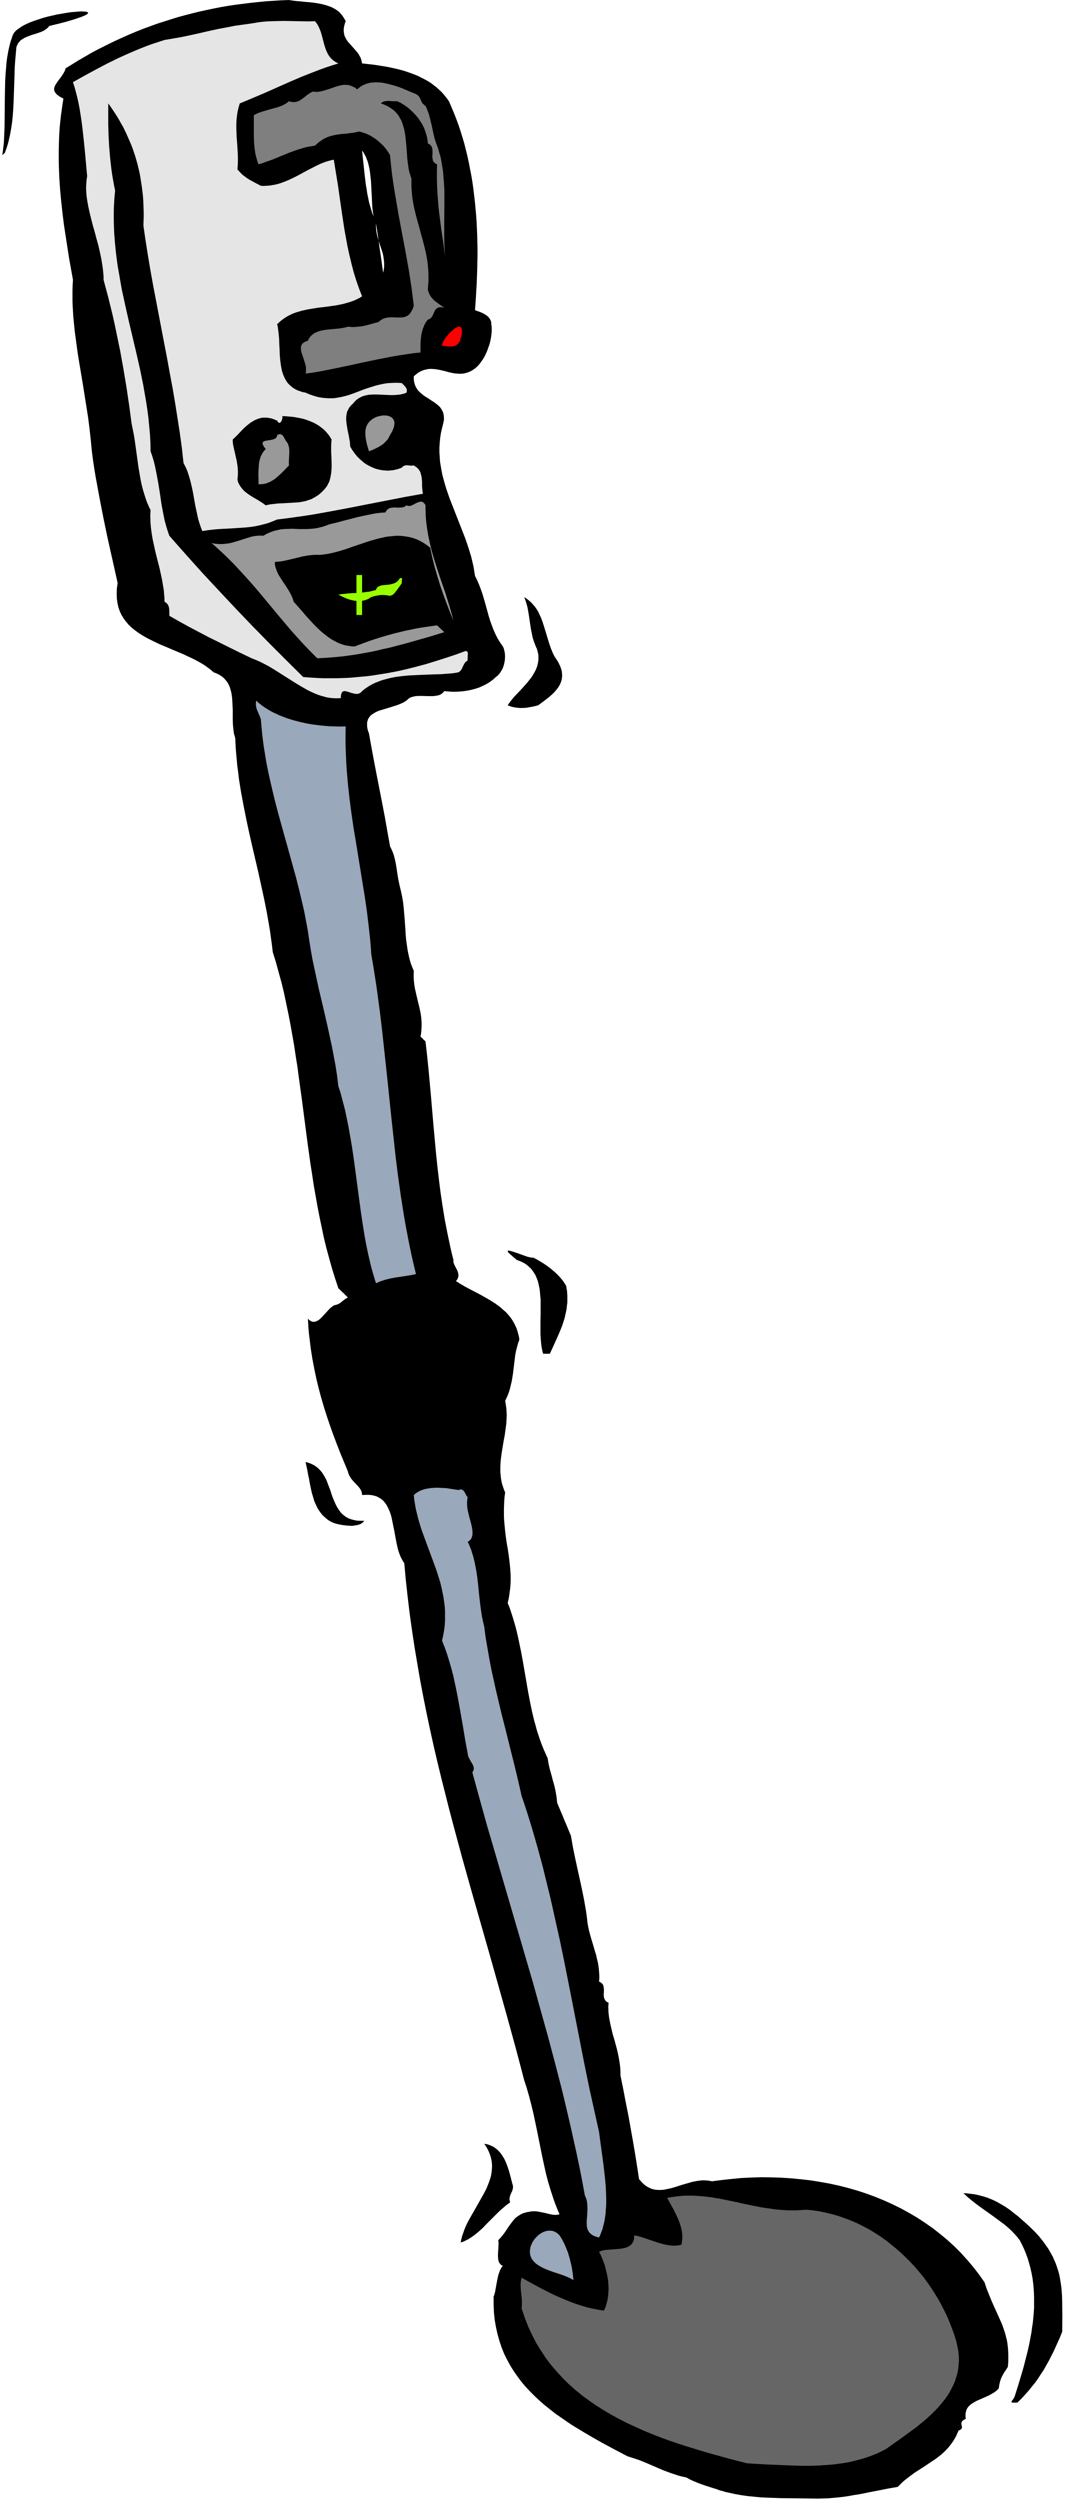 <svg xmlns="http://www.w3.org/2000/svg" fill-rule="evenodd" height="9.234in" preserveAspectRatio="none" stroke-linecap="round" viewBox="0 0 6818 16000" width="3.934in"><style>.brush1{fill:#000}.pen1{stroke:none}.brush5{fill:#999}.brush7{fill:#99a8ba}</style><path class="pen1 brush1" d="m2213 136-5 13-3 12-3 12-1 10-1 11 1 9 1 10 2 9 2 8 4 8 4 8 4 7 10 15 12 13 24 27 24 28 6 8 5 8 4 8 5 8 3 9 3 9 2 10 2 10 37 4 37 4 39 6 38 6 40 8 39 9 38 10 38 13 19 7 18 7 19 8 17 9 18 9 17 9 17 10 16 11 15 12 16 12 14 13 14 13 14 15 12 15 12 15 12 17 16 37 16 38 15 38 14 38 13 39 12 39 12 40 10 40 10 41 9 41 8 41 8 41 7 42 6 42 5 42 5 42 4 43 4 43 3 43 2 43 2 44 1 43 1 44v43l-2 88-3 87-5 88-6 87 16 6 17 6 18 8 17 10 7 5 8 6 6 7 5 7 5 8 3 8 2 9v10l2 12 1 14v15l-1 16-2 18-3 18-4 19-5 19-7 19-7 20-8 18-9 19-11 18-11 16-12 16-13 14-14 12-13 9-13 8-13 6-13 4-13 4-12 2-13 1h-13l-12-1-13-1-12-2-25-5-24-7-25-6-25-5-12-2-13-1-12-1h-13l-12 1-13 3-13 3-13 5-13 6-13 8-13 10-13 11v16l1 15 3 13 4 13 5 11 6 11 7 10 8 9 9 8 9 8 10 8 10 7 21 13 21 14 20 13 18 14 9 8 8 8 6 9 6 10 5 10 4 12 2 12 1 13v15l-3 15-4 17-5 19-7 31-5 32-3 31-2 31v31l2 30 2 30 5 30 5 29 6 30 8 29 8 29 9 29 10 29 10 29 11 28 45 115 45 115 10 29 10 30 9 29 9 30 7 30 7 30 5 30 5 31 14 28 12 28 11 29 10 28 17 58 16 58 8 29 9 29 10 28 11 29 12 27 14 28 8 13 8 13 9 13 9 13 5 10 3 11 3 12 2 12 1 13v14l-1 14-2 13-3 14-4 14-5 13-7 13-7 12-9 12-9 10-12 9-15 14-16 12-17 12-18 10-19 9-19 9-21 7-21 6-21 5-22 4-23 3-23 2-23 1h-24l-24-2-24-2-4 5-4 5-5 4-5 4-5 3-6 3-6 2-7 2-14 2-14 2h-32l-33-1h-32l-16 1-15 3-7 2-7 2-7 3-6 3-8 8-9 7-10 7-10 6-11 5-12 5-12 5-12 4-51 16-50 15-12 4-11 5-10 5-10 6-9 6-8 6-7 8-6 8-5 9-3 10-3 11v24l2 14 4 16 6 16 17 95 17 91 17 88 17 87 17 87 17 89 16 91 17 95 7 14 7 15 6 15 5 15 8 32 6 32 5 33 5 33 6 33 7 32 8 33 7 33 6 34 4 35 6 70 5 70 2 35 3 35 5 34 5 34 7 34 8 32 5 16 6 16 6 15 7 16-1 30 1 29 3 27 4 26 11 49 11 46 6 24 5 23 5 25 3 25 2 27v28l-1 15-1 15-2 16-3 16 5 5 4 4 4 3 3 4 4 4 4 3 4 4 4 4 10 88 9 88 8 87 8 88 15 176 16 175 9 88 10 87 11 88 13 87 14 87 17 87 9 43 9 43 10 44 11 43-1 7 1 7 2 7 3 8 8 16 9 17 4 9 3 9 2 9 1 9-1 9-3 10-2 4-3 5-3 4-4 5 30 19 31 18 32 17 33 17 32 17 32 18 31 18 30 19 15 11 14 10 13 11 13 12 13 11 12 13 11 13 11 14 9 14 9 15 8 16 8 17 6 18 5 18 5 19 3 20-9 24-6 23-6 23-5 24-6 49-6 49-3 25-4 25-4 24-6 25-6 25-8 25-10 25-12 25 3 19 3 18 2 19 1 18 1 18-1 19-1 18-1 19-5 36-5 37-7 37-6 36-6 37-5 37-2 18-1 18-1 19v36l2 18 2 19 3 18 4 18 6 18 6 18 8 19-4 27-2 26-1 25-1 25v48l1 23 2 23 4 43 5 43 6 41 7 40 6 40 5 41 4 40 3 42v42l-1 22-2 22-3 23-3 23-4 23-6 25 12 29 10 30 10 31 9 30 9 31 8 31 7 31 7 32 13 63 12 64 11 64 11 64 11 64 12 64 13 63 15 63 9 31 8 31 10 30 10 30 11 30 12 30 13 29 13 29 3 18 3 18 4 18 4 17 10 35 9 35 10 35 8 36 3 18 3 18 2 19 2 19 11 26 11 26 11 26 11 27 11 26 11 26 11 27 11 26 6 35 6 35 7 35 7 34 15 69 15 68 15 69 14 70 6 35 6 35 5 36 4 36 4 23 5 24 6 23 6 22 14 46 13 45 7 22 5 23 6 24 4 23 3 25 2 25 1 25-2 26 6 3 5 3 4 3 4 3 3 4 3 4 2 4 1 5 2 9 1 10v20l-1 10v10l1 10 2 9 2 4 2 4 2 4 3 4 4 4 4 3 5 3 6 2-1 15-1 14 1 14v15l3 29 5 29 6 29 7 30 7 29 9 29 8 30 8 29 7 29 6 30 5 29 4 29 1 14 1 14v29l17 83 16 84 17 85 15 84 15 84 14 83 13 81 12 79 13 15 12 13 13 11 13 9 13 7 13 6 13 4 14 3 14 1 14 1 14-1 14-1 14-3 15-3 14-3 15-4 60-19 62-18 16-3 15-3 16-2 16-2h16l16 1 16 2 16 3 63-8 64-7 63-6 64-3 63-2 63 1 63 2 63 4 62 6 62 7 62 10 61 11 60 13 59 15 59 17 58 19 57 21 56 23 55 25 53 26 53 29 51 30 50 33 49 34 47 37 46 38 44 40 43 43 40 44 39 46 38 49 35 50 13 40 15 37 14 35 14 32 28 62 26 58 11 30 10 30 4 15 4 16 4 16 3 17 2 17 2 17 1 18 1 19v40l-1 21-2 21-12 19-11 16-9 16-8 15-6 15-5 17-4 18-3 21-6 7-7 7-8 6-8 6-17 10-18 10-38 17-37 16-17 9-16 10-7 5-7 6-6 6-5 6-5 7-4 8-3 8-2 9-2 9v21l2 12-10 5-7 5-6 5-3 5-2 5v11l1 5 1 5 1 5v5l-1 4-2 4-4 4-6 4-8 3-8 17-7 17-9 16-9 15-10 15-10 13-10 13-11 12-11 12-12 11-12 11-12 10-25 19-27 18-54 36-56 36-27 20-27 21-14 11-13 12-13 13-13 13-58 10-61 12-62 12-64 13-33 5-33 6-33 5-33 4-34 3-33 3-34 1-33 1-75-1-79-1-83-1-84-3-43-2-42-4-42-4-42-6-40-7-40-9-20-4-19-6-20-5-18-7-26-8-25-8-25-8-25-9-24-9-24-10-24-11-23-13-26-5-26-7-24-8-24-8-46-17-44-19-44-19-45-19-23-9-24-8-25-8-25-8-80-42-80-43-39-22-40-23-39-23-38-23-38-23-37-25-36-25-36-25-34-27-34-27-32-28-31-29-30-30-29-31-27-32-25-34-24-34-22-36-20-37-19-38-16-40-14-42-12-43-10-45-8-46-5-48-2-50v-52l4-9 3-11 3-11 2-13 5-27 5-28 3-14 3-14 3-13 5-13 4-12 6-12 6-10 7-8-4-3-5-2-4-3-3-4-6-7-4-9-3-10-1-10-1-11v-12l1-24 2-24v-13l1-11-1-11-1-11 13-14 12-14 11-14 10-14 19-29 19-26 10-13 10-12 12-11 13-9 14-9 15-7 9-3 9-2 9-3 10-1 14-3 14-1h13l14 1 25 5 25 5 24 6 24 5 11 1h11l11-1 11-3-11-25-10-25-10-26-9-26-17-52-16-53-14-54-12-54-12-55-11-55-22-110-23-109-13-54-14-54-15-53-17-52-27-103-27-102-28-102-28-102-57-203-57-202-58-203-58-203-57-203-55-204-27-102-26-103-26-103-25-103-24-103-23-104-22-104-21-105-20-105-18-105-18-107-16-106-15-107-13-108-12-109-10-109-9-13-8-15-8-16-6-16-6-17-5-18-4-18-4-18-14-76-15-74-4-18-5-17-6-16-7-16-7-14-8-14-9-12-10-12-12-10-13-8-14-8-16-5-17-4-19-2h-21l-23 1-1-10-2-10-4-10-5-8-6-9-7-8-7-8-8-8-16-17-15-18-6-10-6-11-5-12-3-12-24-58-24-58-23-59-22-58-21-59-20-59-19-60-18-61-16-60-15-62-13-62-12-63-10-63-8-65-4-32-3-33-2-32-2-34 6 7 7 5 6 4 6 3 6 1 6 1 6-1 6-1 5-2 6-3 6-3 6-4 11-10 11-11 22-24 22-24 11-10 11-8 5-3 5-3 6-1 5-1 11-4 10-5 9-6 8-7 9-7 9-7 9-6 10-5-7-7-8-8-7-7-8-8-8-7-7-7-8-8-8-7-21-64-20-64-18-65-18-66-16-66-14-67-14-67-13-67-12-68-12-68-10-68-11-69-19-137-18-138-18-138-19-137-9-69-11-68-10-68-12-68-12-68-13-67-14-67-14-67-16-66-18-65-18-66-20-64-5-44-6-43-6-44-7-43-15-85-17-85-37-169-39-167-19-84-18-84-17-85-16-85-7-43-7-44-5-43-6-44-4-44-4-44-3-44-2-45-4-14-4-13-2-15-2-14-3-30-1-31v-62l-3-62-1-15-2-15-2-14-3-14-4-14-4-13-5-12-6-12-8-12-8-10-9-10-11-10-12-8-13-8-15-7-16-6-20-17-21-16-23-16-24-14-25-14-26-13-26-12-27-13-55-23-56-24-27-11-27-12-27-13-26-13-25-13-24-14-23-15-22-16-21-17-19-18-17-20-15-20-14-23-11-23-9-26-6-27-4-29-1-31 1-33 5-36-22-99-23-102-23-104-22-106-21-107-20-108-10-54-9-55-8-54-7-54-7-73-8-72-9-71-11-70-22-139-23-137-11-68-9-67-9-67-7-67-3-33-2-34-2-33-1-33v-67l1-33 2-33-25-140-22-142-11-72-9-73-8-73-7-73-5-74-3-73-1-37v-74l1-36 1-37 2-37 2-36 4-37 4-37 5-36 5-36 6-37-11-6-10-5-9-6-8-6-6-5-5-6-4-5-3-6-2-5-1-5-1-6 1-5 1-6 2-5 2-5 3-6 15-23 19-25 9-13 9-14 8-15 5-16 41-25 40-25 40-23 41-24 41-22 42-21 42-21 42-20 42-19 43-19 43-18 43-17 44-16 44-16 44-14 44-14 45-14 45-12 46-12 45-11 46-10 47-10 46-9 47-8 47-7 48-6 48-6 48-5 49-5 49-3 49-3 49-2 25 4 26 3 26 2 27 3 26 2 27 3 26 4 26 5 24 6 24 8 11 4 11 5 11 6 10 6 10 7 9 7 9 9 8 9 7 9 7 11 7 11 6 12zm179 1249-9-21-7-23-7-24-7-25-5-26-6-28-4-28-5-28-7-58-6-56-6-55-5-50 7 10 6 10 6 11 6 11 4 12 5 12 4 12 3 12 6 26 4 26 3 27 3 28 3 57 3 57 1 28 2 28 3 28 5 27zm61 360-6-40-5-39-6-40-6-39-5-40-6-39-6-40-6-40v22l1 20 3 20 4 20 11 37 12 37 6 18 6 19 4 19 3 20 2 20v31l-2 11-1 11-3 12zM316 166l-5 6-5 5-6 6-6 4-13 9-15 7-31 11-33 10-16 6-15 6-15 7-13 8-7 4-6 5-5 6-5 6-5 6-3 7-4 8-3 8-4 45-4 45-3 45-1 44-3 87-3 86-2 42-3 41-4 42-6 41-7 40-9 40-5 20-6 20-7 20-7 19-2 2-2 2-2 2-2 1-2 2-2 2-3 2-2 2 4-21 2-20 3-22 2-22 2-45 2-47 1-97 1-100 1-50 1-50 3-50 4-48 2-24 3-24 4-23 4-23 5-22 5-22 6-21 7-20 5-16 9-16 13-15 18-13 20-14 23-12 26-12 27-10 30-10 30-10 30-8 31-7 31-7 30-5 29-5 27-4 25-2 23-2 20-1 16 1 13 1 8 3 4 3-1 5-7 6-13 7-19 8-26 9-33 11-41 12-50 13-58 14z"/><path class="pen1" style="fill:#e5e5e5" d="m2166 406-38 12-40 13-39 14-39 15-79 31-79 34-79 35-79 35-80 34-79 33-8 27-6 26-4 27-3 27-1 26v27l1 27 1 26 4 53 3 52 1 26v26l-1 26-2 26 8 9 8 9 8 8 8 8 17 13 18 13 19 11 20 11 21 11 23 12 17 1 17-1 17-1 16-2 16-3 16-3 15-4 15-5 30-11 28-12 29-14 27-14 55-30 55-28 27-13 28-11 15-5 14-4 15-4 15-3 9 56 9 55 9 56 8 56 16 112 17 112 10 55 10 55 12 54 13 54 14 54 16 52 9 26 9 26 10 26 10 25-15 10-16 8-17 8-16 6-17 6-18 5-17 5-18 4-36 7-36 5-37 5-36 4-37 6-36 6-17 4-18 4-17 5-17 5-17 6-16 7-16 8-16 9-15 10-15 11-14 12-14 13 4 15 2 15 2 16 2 16 3 33 1 34 2 34 1 34 3 33 4 32 3 16 3 16 4 14 5 15 6 14 6 13 8 13 8 12 10 11 11 10 12 10 13 8 15 8 16 6 18 6 20 4 23 10 23 8 22 7 21 5 21 3 20 2 20 1h19l18-1 18-3 18-3 18-4 34-9 34-12 34-13 34-13 36-12 36-11 19-5 19-4 20-4 21-3 21-1 22-1h22l24 2 6 7 7 6 6 7 5 7 5 7 2 8 1 4-1 5v5l-2 5-11 5-12 3-12 3-12 2-24 2-23 1-48-2-46-2h-22l-22 1-11 1-10 2-10 2-10 3-10 3-10 5-9 5-10 6-9 7-8 8-8 9-9 10-7 6-6 7-6 7-4 7-4 8-4 7-3 8-2 8-3 17-1 17 1 18 2 18 6 37 8 37 3 18 3 17 2 18 1 16 13 22 15 21 8 10 8 10 9 9 8 8 9 8 10 8 9 8 10 7 10 6 11 6 10 5 11 5 11 5 11 4 11 3 12 3 11 2 12 2 12 1 12 1h12l12-1 12-1 13-2 12-3 12-3 12-4 13-5 3-4 4-4 4-2 4-2 9-3h10l10 1 11 1h10l11-1 12 8 11 8 8 9 7 10 5 11 3 11 3 12 2 12 2 25v26l1 12 1 13 1 12 3 12-117 21-118 23-118 23-117 23-117 22-117 21-58 9-57 8-58 8-57 7-29 12-29 11-29 8-29 7-29 6-29 4-29 3-29 2-60 4-60 3-31 2-32 3-32 4-32 5-10-26-9-27-8-27-6-28-12-56-10-57-5-28-6-28-6-27-7-27-8-27-9-27-11-25-13-25-11-98-13-96-15-96-15-95-16-95-18-95-17-94-18-94-36-188-36-188-17-95-16-95-15-95-14-96 1-28 1-27v-28l-1-27-1-27-1-26-2-27-3-26-3-26-4-26-4-26-4-25-5-25-6-25-6-25-7-25-7-24-8-24-8-24-9-24-10-23-10-23-10-23-11-23-11-23-13-22-12-22-13-22-14-22-14-21-15-22-15-21v135l2 71 4 72 3 35 3 36 4 36 4 35 5 35 6 35 6 34 7 33-5 55-3 55-1 54 1 54 2 53 4 53 5 53 6 52 7 52 9 51 9 52 9 51 22 101 23 102 24 101 24 102 23 101 21 103 9 52 9 52 8 52 7 53 5 53 5 53 3 54 1 55 11 32 10 33 8 34 7 34 13 69 11 69 10 69 13 69 7 34 9 33 10 33 11 32 105 119 106 118 108 116 108 115 108 113 108 110 108 108 106 105 36 3 35 2 34 2 35 1h68l33-1 33-1 34-2 32-3 33-3 33-3 32-4 32-5 32-5 32-5 64-12 63-14 63-16 63-17 62-19 63-20 63-21 63-23h5l4 1 2 2 3 3 1 3 1 4v9l-1 10v10l-1 10 1 8-6 4-5 4-5 4-3 5-6 10-5 10-5 11-5 10-4 5-4 5-5 4-6 4-36 6-38 3-39 3-41 1-81 3-83 4-41 4-41 5-20 4-19 4-20 5-19 5-19 6-18 7-18 7-18 9-17 9-17 11-16 11-16 13-4 5-5 4-5 4-5 2-5 2-6 1h-11l-11-2-11-3-12-3-10-4-11-3-9-2-5-1h-4l-4 1-3 1-4 2-3 3-2 4-2 4-2 6-1 7-1 8v9l-19 1h-18l-18-1-18-2-18-3-18-5-18-5-18-6-18-7-18-8-17-8-18-9-35-20-35-21-70-44-71-45-35-21-36-19-18-9-18-8-19-8-18-7-71-34-69-34-68-34-67-33-65-34-64-34-62-34-61-35v-37l-2-13-1-6-2-5-2-6-3-5-4-5-5-5-5-4-7-4v-18l-1-17-2-18-1-18-6-36-6-36-16-73-19-74-9-37-8-37-8-37-6-37-5-37-3-38v-18l-1-19 1-18 1-19-8-15-7-16-7-16-6-16-11-34-10-33-9-35-7-35-6-35-6-35-10-72-10-72-5-36-6-36-7-35-7-35-15-113-17-114-19-115-21-117-12-58-12-58-12-58-13-58-14-57-14-57-15-56-15-56v-22l-2-22-2-22-3-22-7-44-9-43-10-44-12-43-11-42-12-42-11-42-10-41-9-41-7-40-3-20-2-19-1-20-1-19 1-19 1-19 2-19 3-18-7-76-7-78-8-80-9-80-5-39-6-39-6-38-7-37-8-36-9-35-9-33-10-31 73-41 72-39 70-37 71-35 35-16 36-16 37-16 36-15 38-15 38-14 40-13 40-13 35-6 35-6 35-6 34-7 69-15 69-16 69-15 70-13 35-7 35-5 36-5 36-5 24-4 24-4 26-3 25-2 53-2 54-1 53 1 52 1 49 1 46-1 6 8 6 8 5 8 5 9 8 18 7 18 11 39 10 39 6 19 6 18 8 18 9 16 6 8 6 8 7 7 7 7 8 6 9 6 9 5 10 5z"/><path class="pen1" style="fill:#7f7f7f" d="m2724 678 7 14 6 16 6 15 5 16 8 32 8 33 7 33 7 32 4 16 5 16 5 16 6 15 8 22 6 23 7 22 5 24 4 23 4 24 4 24 2 24 4 49 3 49v101l-1 102v101l1 50 3 49 2 24 3 25 3 23 3 24-11-86-11-82-12-79-10-79-5-39-4-40-3-40-3-41-2-43-1-43v-45l1-46-6-3-5-3-4-3-3-3-3-4-3-4-2-4-1-4-2-10-1-9v-10l1-10v-20l-1-10-2-9-1-4-2-4-3-4-3-4-3-3-5-4-5-2-5-3-2-22-4-21-6-21-7-21-8-20-10-19-12-19-12-18-14-17-15-16-16-16-16-14-18-14-18-12-19-11-19-9h-27l-15-1-14-1-14 1-13 2-6 2-6 3-5 4-5 4 20 7 18 8 16 9 15 10 14 10 12 12 11 12 9 13 8 14 8 14 6 15 5 16 5 16 4 16 3 17 3 17 7 70 5 72 4 35 5 34 3 17 5 16 5 16 5 15v47l1 23 2 23 2 22 3 22 4 22 4 22 10 43 11 42 12 42 11 42 12 43 11 42 10 43 8 44 3 22 2 22 2 23 1 23v47l-2 24-2 24 2 12 4 11 4 10 6 10 5 8 7 8 7 8 7 7 16 12 16 12 16 11 15 11-14-3-12-1-5 1-5 1-4 1-3 2-7 4-5 6-5 7-3 7-7 16-8 15-5 7-6 5-3 3-4 2-5 1-4 2-9 11-7 11-6 12-5 12-5 13-4 13-3 13-3 13-3 27-2 28v57l-47 5-47 7-47 7-46 8-92 18-91 19-91 20-91 19-45 9-46 9-47 8-46 6 2-7 1-8v-15l-1-16-4-16-10-31-10-31-5-14-2-14-1-6v-6l1-6 1-6 2-6 3-5 3-5 5-4 6-4 7-4 8-3 9-3 4-9 5-8 5-7 6-7 6-6 7-5 6-5 7-4 16-7 16-5 17-4 17-3 37-4 37-3 18-2 18-3 17-3 17-5 13 1 14 1h13l13-1 24-2 25-4 24-6 23-6 24-7 23-6 8-7 7-5 8-5 7-4 8-3 8-2 8-2 8-1 17-1h16l17 1h31l15-1 7-2 7-2 7-3 7-3 6-5 6-5 5-6 5-8 5-8 5-10 4-11 4-12-7-56-7-56-9-58-9-58-21-118-23-121-23-123-21-124-10-62-9-63-7-62-6-62-8-14-9-13-9-13-10-12-11-12-12-11-12-11-12-10-13-10-13-8-14-9-14-7-14-7-15-5-15-5-15-4-21 4-20 4-20 2-19 3-37 3-35 5-17 4-17 4-17 6-16 7-16 9-16 11-17 13-16 15-24 4-24 4-24 6-23 7-22 7-23 8-22 8-22 9-44 18-44 18-22 8-23 8-22 8-23 7-7-18-5-18-5-19-4-18-3-20-2-19-2-20-1-19-1-41V737l14-7 14-7 15-5 15-5 31-9 31-9 30-8 28-10 13-6 12-7 12-8 10-8 13 4 12 1h11l10-1 10-3 9-4 9-5 9-6 17-13 16-13 9-6 9-6 8-5 10-5 9 1 10 1h9l10-1 18-3 18-5 36-11 36-13 17-5 18-4 9-2 8-1h18l8 1 9 1 8 3 9 3 8 4 9 4 9 6 8 7 10-8 10-8 10-7 11-5 11-5 11-4 11-3 12-3 12-1 12-1h24l26 2 25 5 25 6 26 7 25 8 25 9 47 20 44 18 6 4 5 4 5 4 4 5 6 10 5 11 4 10 6 10 4 5 5 4 5 5 6 4z"/><path class="pen1" style="fill:red" d="m2949 2166-3 12-5 9-5 8-5 7-7 5-7 4-7 3-8 2-8 1-8 1h-9l-9-1-19-2-19-2v-5l1-6 2-6 3-7 8-14 10-15 12-15 13-15 14-13 13-11 7-5 7-4 6-3 6-2 5-1h5l5 1 3 2 3 4 3 5 1 6 1 8-1 10-1 11-3 13-4 15z"/><path class="pen1 brush5" d="m2497 2784-5 10-5 10-6 9-7 8-8 8-8 8-8 7-9 6-20 12-20 10-20 9-19 7-6-20-6-21-5-21-4-22-1-11-1-11v-20l1-10 2-10 2-9 4-9 4-8 5-8 6-7 6-7 8-6 7-6 9-5 9-5 9-4 9-3 10-2 9-2 9-2h19l9 1 8 1 8 3 7 3 7 4 5 4 5 6 4 6 3 7 2 8v9l-1 10-2 11-4 11-5 13-7 13-9 15z"/><path class="pen1 brush1" d="m2123 2813-2 19-1 20v40l2 40 1 40v19l-1 19-2 19-3 18-4 18-5 17-4 8-4 8-4 8-5 8-10 13-11 12-10 10-11 10-11 9-11 7-11 7-11 6-11 6-12 4-12 4-11 4-24 5-25 4-50 3-52 3-27 1-26 3-27 3-27 6-12-9-13-9-13-8-14-9-28-16-27-17-12-9-13-10-11-10-10-12-9-12-8-13-4-8-3-7-2-8-2-8 2-18 1-19v-18l-1-18-2-18-3-18-3-17-4-17-7-32-7-30-3-14-2-13-1-12v-12l30-29 29-31 15-15 16-14 16-13 16-11 9-5 8-5 9-4 9-4 9-3 10-3 9-2 10-1h21l10 1 11 2 12 2 11 4 12 5 12 5 4 6 3 5 3 2 4 1h3l3-2 3-2 3-4 4-8 3-10 1-5v-9l-2-3 23 1 24 2 23 2 23 4 22 4 22 5 22 7 21 8 21 9 19 10 19 12 18 14 9 7 8 8 8 8 7 9 8 9 7 10 6 10 7 11z"/><path class="pen1 brush5" d="m1836 2829 5 7 4 9 2 8 3 9 2 19v19l-1 20-1 20-1 20 1 19-19 19-20 21-22 21-23 20-12 9-13 8-13 7-14 6-14 5-14 3-16 1h-15v-31l-1-30 1-31 2-29 1-15 3-14 4-14 4-13 6-13 7-12 9-12 10-11-6-8-5-7-4-6-2-5-2-5-1-4v-4l1-3 2-3 2-2 3-2 4-2 8-2 10-2 21-3 21-5 4-2 5-2 3-3 3-3 3-4 2-4 1-4v-5l8-3 6-2h6l5 1 4 2 4 3 4 4 3 4 6 10 5 9 5 9 6 8zm888 405v25l1 25 1 25 2 25 3 24 3 24 4 24 4 24 10 46 11 46 13 46 14 45 29 89 31 89 14 45 14 45 13 46 12 46-23-57-22-57-21-57-20-58-18-59-17-59-15-60-13-61-21-16-22-15-21-12-22-10-22-8-22-6-22-4-21-3-23-2h-22l-22 2-22 2-22 3-22 5-23 5-22 6-45 13-44 15-45 15-45 16-44 14-45 12-22 5-22 4-22 3-22 2h-38l-19 2-18 2-35 6-35 9-34 8-35 8-18 4-18 3-18 2-19 1v16l1 8 2 8 5 15 6 16 7 15 9 16 10 15 10 16 21 31 20 32 9 16 8 17 7 17 5 17 41 46 42 49 22 24 22 24 23 23 23 22 24 20 25 19 13 9 13 8 13 7 13 7 14 7 14 5 14 5 15 4 15 3 15 2 15 2h16l31-12 32-12 31-11 32-11 32-10 33-10 32-9 33-9 33-8 33-8 34-7 33-7 34-6 34-5 34-5 35-5 6 6 6 5 5 6 6 5 6 6 6 5 6 6 5 5-98 30-99 28-49 14-50 13-49 13-51 11-50 12-51 10-51 9-52 8-52 7-53 5-54 4-54 3-45-45-43-45-43-47-41-46-80-95-78-94-40-48-40-47-41-46-42-46-43-46-45-45-23-22-24-22-24-22-25-22 12 3 12 2 12 1 12 1h22l23-2 21-3 21-5 21-6 20-6 40-13 39-12 19-4 19-2 10-1h19l10 1 13-8 14-7 13-6 14-5 13-5 13-3 13-3 12-3 26-3 25-1 25-1 25 1 25 1h51l27-2 13-1 14-2 13-2 14-4 14-3 15-5 14-5 15-6 46-11 45-12 47-12 46-12 46-10 44-9 22-4 22-3 21-2 21-1 3-5 3-5 3-4 3-4 8-6 8-4 8-2 9-1 10-1h10l19 1 19-1 9-1 9-3 7-4 7-6 4 2 4 1 4 1h12l8-3 16-7 16-9 8-3 8-3 7-2h11l4 1 3 2 4 3 3 3 4 4 3 4 3 6z"/><path class="pen1" style="fill:#9f0" d="M2282 3680h36v112l10-1 10-1 11-2 11-1 11-2 12-3 11-3 13-3 1-5 2-4 3-4 2-4 4-3 3-2 5-2 4-2 10-3 10-2 12-1 12-1 12-1 12-2 12-3 11-3 6-3 5-2 5-4 5-3 4-4 4-5 4-5 4-6 4-2 4-1h3l2 1 1 1 1 2v5l-1 6-1 6v6l1 5-16 24-14 19-11 14-9 11-8 7-7 4-7 2-7 1-16-3-22-2h-15l-18 2-21 4-25 7-7 5-7 4-7 4-8 3-7 3-8 2-8 2-7 1v91h-36v-90l-15-2-15-3-15-4-15-5-14-6-14-6-14-7-14-7 17-3 16-2 15-1 14-2 14-1 14-1h13l13-1v-115z"/><path class="pen1 brush1" d="m3567 4227 8 13 6 13 6 12 4 12 4 12 2 11 1 12 1 10-1 11-1 10-2 10-3 10-4 10-4 9-5 9-6 9-13 17-14 16-16 15-16 14-35 27-34 25-28 7-26 5-25 4-25 1h-12l-12-1-11-1-12-2-11-2-11-3-11-4-11-4 13-19 15-19 17-20 19-20 20-21 19-21 20-22 18-23 9-11 8-12 7-12 7-12 7-13 5-12 5-13 3-13 3-14 2-13v-28l-2-14-4-15-4-15-7-15-7-18-7-19-6-19-4-20-8-40-6-41-6-41-7-41-4-19-6-20-6-19-7-19 13 9 12 9 12 10 11 10 9 11 10 11 8 11 8 12 7 12 6 13 6 13 6 13 10 27 9 28 17 56 17 56 10 28 11 27 6 13 7 13 8 12 8 12z"/><path class="pen1 brush7" d="m2213 4649-1 48v48l1 47 2 47 2 47 3 46 4 46 4 46 10 91 12 91 13 90 15 89 29 179 29 179 13 90 11 91 5 46 5 46 4 46 3 46 11 64 10 63 10 64 9 64 17 128 15 129 28 259 27 259 14 129 14 129 16 129 18 128 10 63 10 64 11 63 12 63 12 62 13 62 14 62 15 62-33 7-32 5-33 5-33 5-33 6-32 8-15 5-16 5-14 6-15 7-11-36-11-37-10-37-9-38-9-39-8-38-8-40-7-39-13-81-12-81-11-82-11-82-11-83-11-82-12-81-14-81-7-39-8-40-8-39-8-38-10-38-10-38-10-37-12-36-8-66-10-65-12-64-12-63-27-124-28-122-29-122-26-121-13-61-11-61-10-62-9-62-8-43-8-43-8-42-10-43-20-84-21-84-46-166-46-165-23-83-22-84-20-84-19-84-9-43-8-43-7-43-7-43-6-44-5-44-4-44-4-45-5-15-6-14-6-14-6-14-5-14-3-15-1-8v-8l1-9 2-9 13 13 15 12 15 11 16 11 16 10 17 10 17 9 18 8 18 9 18 7 18 7 19 7 39 12 39 10 39 9 39 7 39 5 38 4 37 3 35 1 34 1 33-1z"/><path class="pen1 brush1" d="m3625 8230 2 16 3 15 1 16 1 15v45l-2 14-3 28-6 28-6 27-8 26-9 27-10 25-11 26-11 25-23 51-23 50h-43l-5-19-4-19-3-21-2-21-3-43v-90l1-45v-89l-2-22-2-21-2-21-4-20-4-19-5-19-7-17-7-17-10-16-10-15-12-14-14-13-15-12-17-10-19-9-22-8-26-22-18-16-7-6-4-5-3-4-1-3 1-2 1-2h7l12 3 14 4 36 12 38 14 18 6 16 4 7 1 6 1h9l26 14 29 17 29 19 29 22 14 12 14 12 13 13 13 13 12 14 11 14 10 15 10 16zM2332 9733l-3 4-4 4-4 4-4 3-10 6-11 4-12 3-13 2-14 2h-14l-14-1-14-1-15-2-14-2-26-5-23-7-14-6-13-7-12-8-11-9-10-9-10-9-9-10-8-11-8-11-7-11-6-12-6-12-11-25-8-27-8-27-6-28-6-28-5-29-6-28-5-28-6-28-6-27 20 5 18 7 16 8 15 10 13 11 12 12 11 13 9 14 9 15 8 15 7 16 6 17 13 33 11 34 6 17 7 17 7 16 7 15 8 15 9 14 10 14 10 12 13 11 13 10 15 8 17 7 19 5 20 4 23 1h24z"/><path class="pen1 brush7" d="m2994 9582-2 10-1 11-1 10v10l1 21 3 21 10 42 11 40 5 20 3 18 2 18v16l-1 7-2 7-2 7-3 7-4 6-5 5-6 5-8 5 8 15 6 16 7 16 5 16 10 32 8 33 7 34 6 34 5 35 4 35 7 70 8 70 5 35 5 34 7 34 8 33 9 70 12 69 12 69 13 68 15 68 15 68 16 67 16 68 34 134 33 133 17 67 16 67 16 68 15 67 22 65 21 65 20 65 19 65 19 66 18 66 18 67 16 66 33 134 30 135 30 135 28 135 54 273 53 272 27 136 28 136 30 135 30 135 11 83 12 87 6 45 5 44 5 45 4 45 2 44 1 44v22l-1 21-2 21-1 21-3 21-3 20-4 20-5 19-5 20-7 18-7 19-8 17-12-3-12-4-10-4-9-5-7-5-7-6-6-6-4-7-4-7-3-7-2-8-2-8-1-17v-18l3-38 2-42-1-21-2-21-2-11-3-10-4-11-5-11-16-87-17-87-18-86-19-86-19-86-20-86-20-85-21-86-44-170-45-169-47-168-47-169-98-335-98-335-49-168-49-167-47-169-46-168 5-8 3-7 1-7v-8l-2-7-2-7-4-8-4-7-9-15-8-15-4-8-3-8-2-8-1-8-16-87-15-90-16-92-17-93-9-46-10-47-10-46-12-45-13-45-14-45-15-43-17-43 7-33 6-32 4-32 2-31v-62l-2-30-4-30-4-29-6-29-6-29-7-29-8-28-9-28-9-28-10-28-41-111-41-111-9-28-9-29-8-28-7-29-7-29-5-29-5-30-3-30 13-11 14-9 15-8 16-6 17-5 18-3 18-3 19-1 19-1 19 1 20 1 20 1 39 6 39 6 7-2 6-2 6 1 4 1 4 2 4 3 3 3 3 4 6 10 5 10 5 9 6 7z"/><path class="pen1 brush1" d="m3280 13976 3 9 1 8v8l-1 7-4 14-6 13-6 13-4 15-1 7v8l1 8 3 9-21 15-19 16-20 17-19 18-37 37-38 38-18 19-19 18-20 17-20 16-20 14-21 13-11 5-11 6-11 4-12 4 4-20 5-20 7-20 7-20 8-20 9-20 10-19 11-20 44-77 44-78 10-19 9-19 8-20 7-19 7-20 5-19 3-20 2-19 1-20-1-20-3-20-5-21-7-20-9-21-11-20-14-21 11 2 11 2 11 4 10 4 9 4 9 5 9 6 8 6 7 6 7 7 7 8 7 8 11 16 11 18 9 19 8 20 7 20 7 21 11 41 10 39zm3339 301 18 19 17 19 15 19 15 19 13 19 13 18 11 19 10 18 10 18 8 19 8 18 7 19 6 18 6 19 5 19 4 19 3 19 3 19 3 20 2 19 3 41 1 42 1 90-1 97-13 33-14 31-14 31-14 31-15 29-15 30-16 28-16 29-18 27-18 28-19 27-21 26-21 26-23 26-24 26-25 25-22 1-12-1-3-1-2-1v-2l1-3 4-7 7-8 3-6 3-5 3-7 2-6 19-60 18-60 18-61 16-63 8-31 7-31 7-32 6-32 6-32 4-31 5-32 3-32 3-32 2-32v-63l-1-32-2-32-3-31-4-31-6-32-7-31-8-30-9-31-11-30-12-30-14-30-15-29-17-22-18-20-19-20-21-19-21-18-23-17-23-17-23-17-49-35-49-35-25-19-24-19-25-21-23-22 18 1 17 2 17 2 17 2 16 3 16 4 15 4 16 4 29 10 29 12 28 14 26 15 27 16 26 18 25 20 26 20 25 22 26 23 26 24 26 25z"/><path class="pen1" style="fill:#666" d="m5160 14142 43 4 42 6 42 9 42 10 41 12 40 14 39 15 39 17 38 19 38 20 36 22 36 23 35 25 33 26 33 27 32 28 31 30 30 30 29 31 28 33 27 33 25 34 24 35 23 36 22 36 20 37 19 37 18 38 16 38 15 39 14 39 12 39 7 32 6 31 3 30 1 29-2 29-3 28-5 27-8 26-8 26-11 24-12 24-13 24-15 23-16 22-17 21-18 21-19 21-20 20-20 19-21 19-21 18-22 18-22 18-23 17-88 64-84 59-25 13-25 12-26 11-26 10-26 9-26 8-27 7-27 7-26 6-27 5-27 4-28 4-27 3-28 2-28 2-27 2-57 2h-56l-57-2-58-2-116-5-118-7-110-28-112-31-56-16-55-17-56-17-56-18-55-19-55-20-54-21-53-22-53-24-52-24-51-26-50-27-49-29-48-30-46-32-45-33-43-35-42-37-39-39-38-41-37-43-34-45-31-47-30-49-27-52-25-54-22-57-20-59 2-15v-39l-2-23-3-23-2-22-1-22v-12l1-13 2-13 3-14 63 35 63 34 32 16 31 16 32 15 32 14 33 14 33 13 33 12 34 11 34 10 35 8 36 7 36 6 5-11 5-11 4-11 3-12 6-23 4-25 2-24 1-25-1-25-2-25-4-24-5-25-6-24-6-24-8-23-9-22-9-22-11-20 6-3 6-3 7-2 8-2 16-3 17-1 38-3 38-3 18-3 17-4 8-3 7-3 7-4 7-5 6-5 5-6 4-7 4-7 3-8 2-10 1-10v-11l20 4 19 5 19 6 18 6 38 13 38 13 19 5 18 5 19 4 19 3 18 2h19l19-2 18-3 3-10 2-10 1-10 1-10v-20l-2-19-3-20-5-19-6-19-7-19-8-19-9-19-9-18-9-18-20-36-19-35 30-5 28-4 29-3 28-2h56l28 2 27 2 28 3 27 3 27 5 27 4 53 11 54 11 53 12 54 11 55 11 55 8 27 4 28 3 29 2 28 2h58l30-2 30-2z"/><path class="pen1 brush7" d="m3582 14306 9 14 9 15 8 16 8 16 7 17 7 17 7 18 5 18 6 19 4 19 5 19 4 20 6 39 4 39-20-11-22-10-23-9-26-9-25-8-26-9-26-10-24-10-11-6-11-6-10-6-10-7-9-7-8-8-7-8-7-9-5-9-4-10-3-10-1-11-1-12 2-13 2-13 5-14 6-13 7-12 8-12 10-11 10-10 12-10 12-8 12-6 13-5 14-3 6-1h14l6 1 7 1 7 2 6 3 7 3 6 4 6 5 6 5 6 6z"/></svg>

